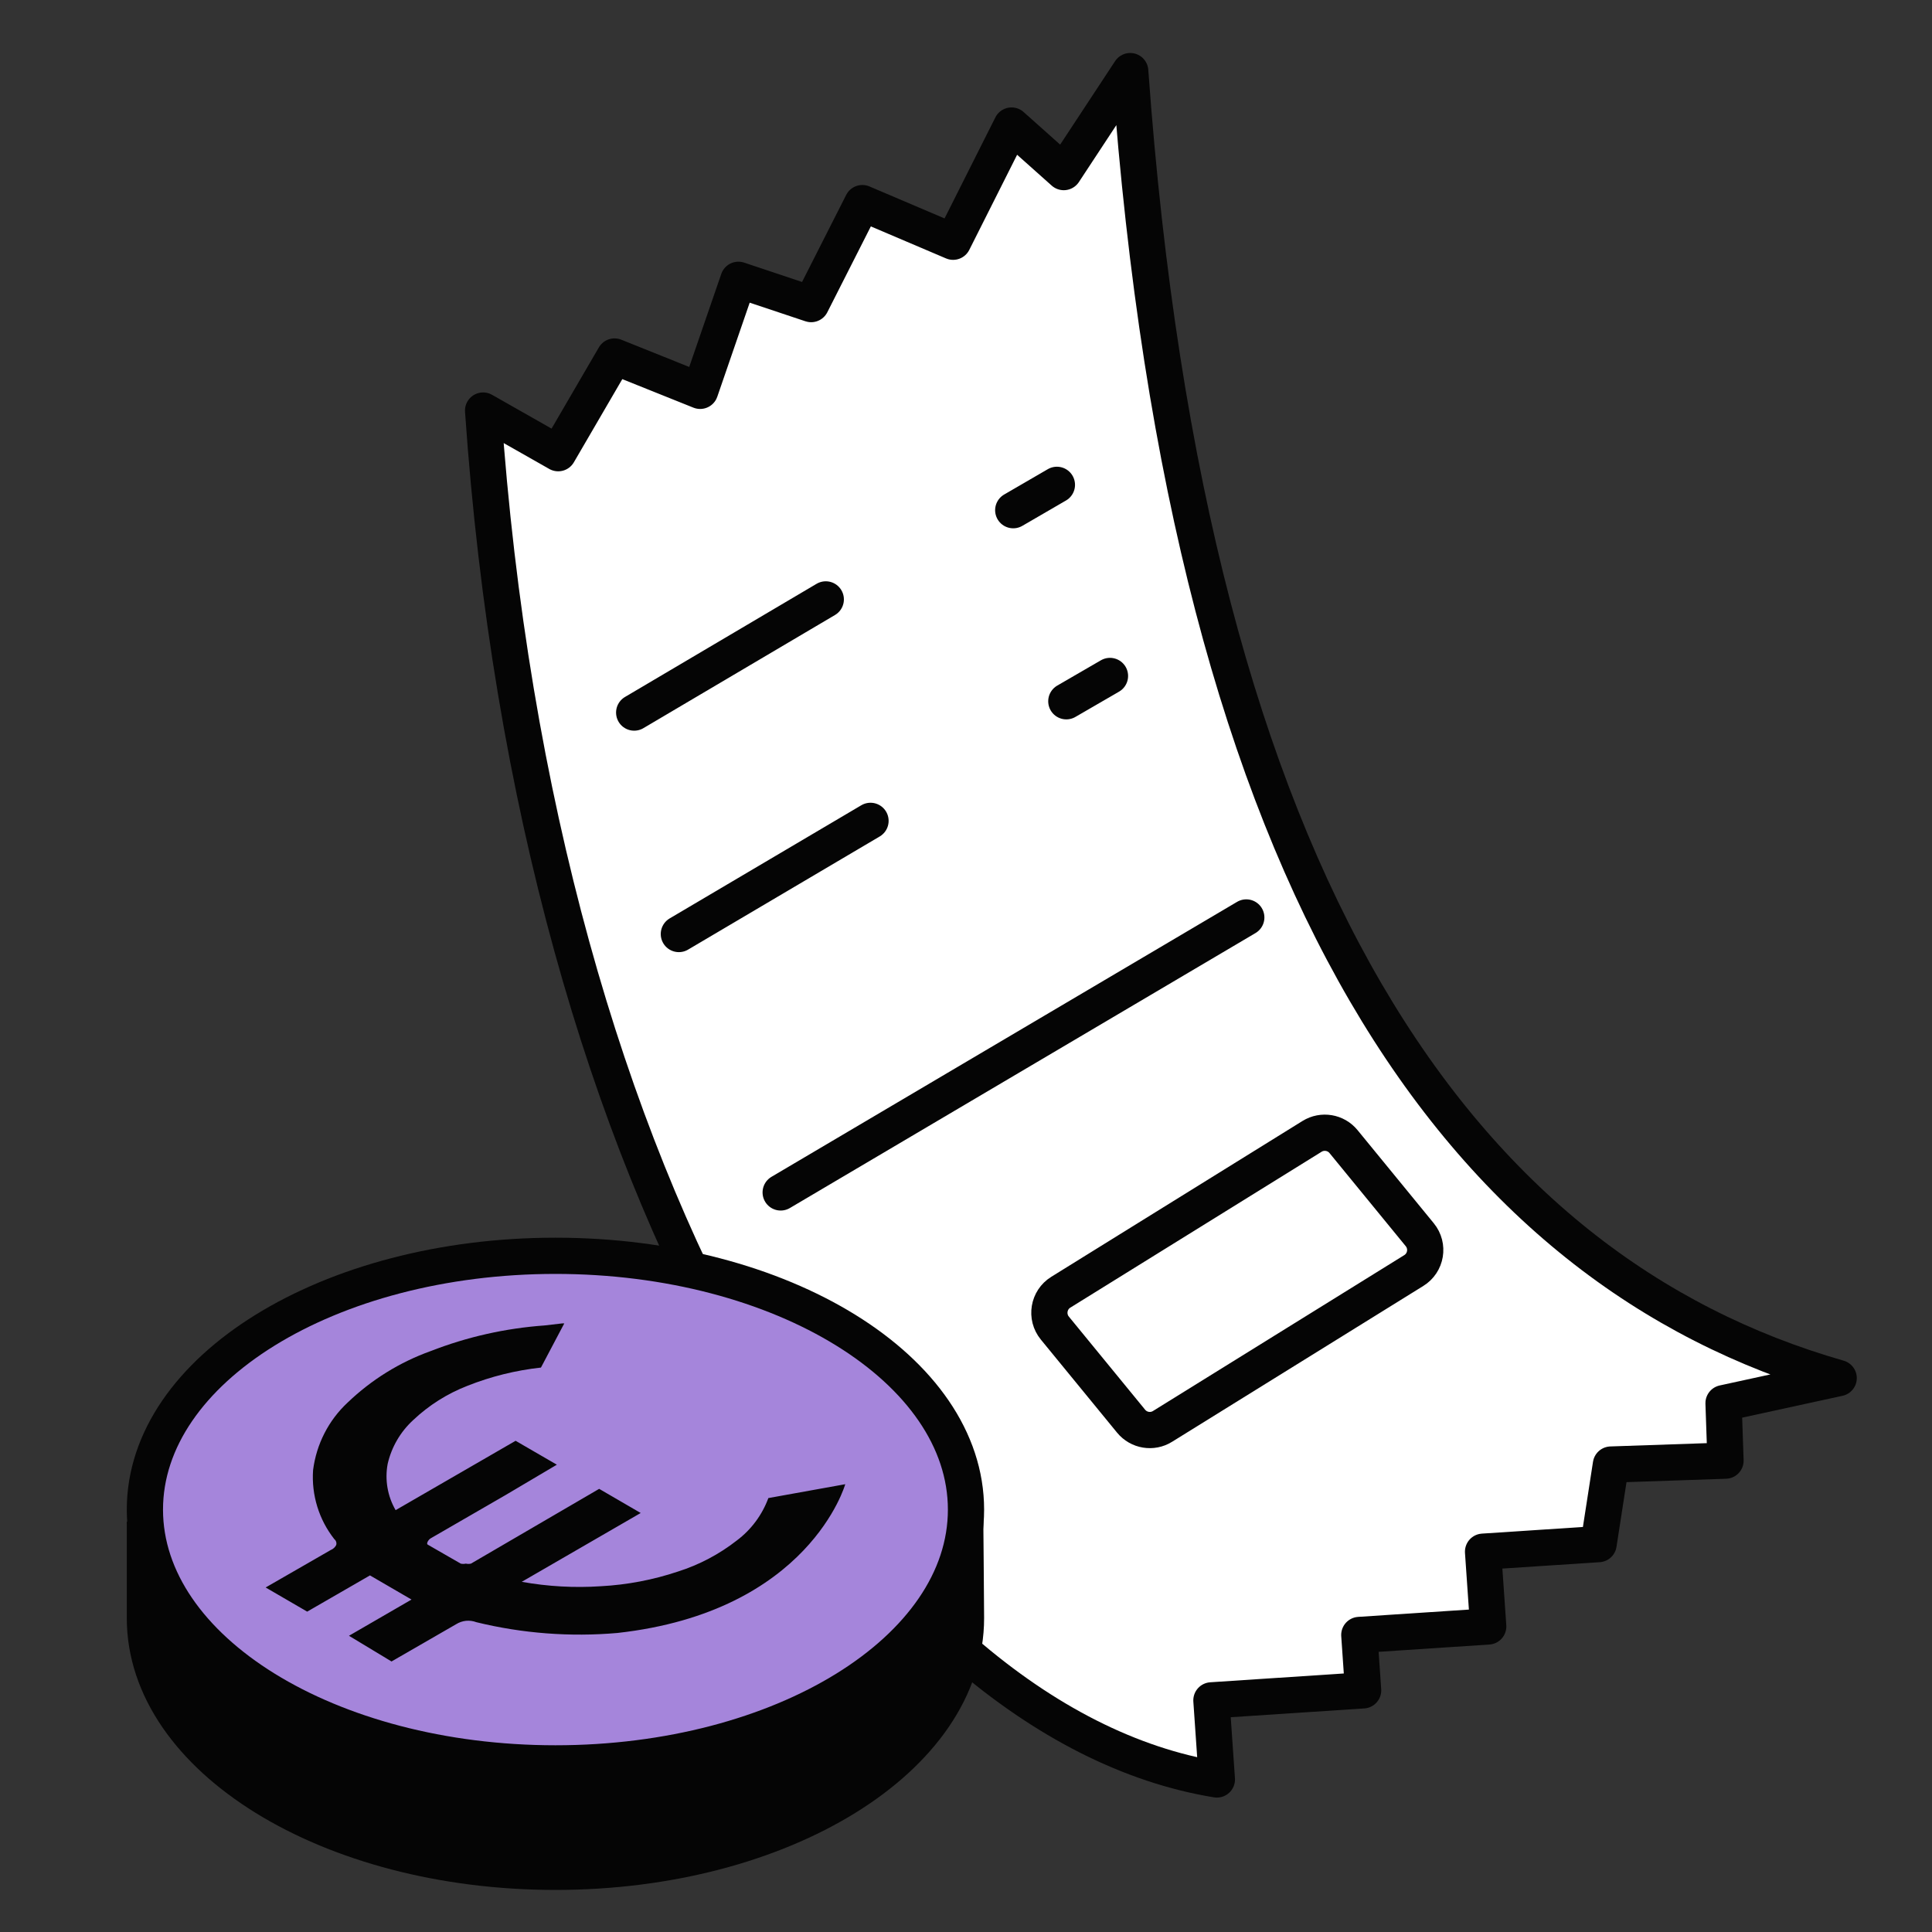 <svg width="40" height="40" viewBox="0 0 40 40" fill="none" xmlns="http://www.w3.org/2000/svg">
<rect x="0" y="0" width="40" height="40" fill="#333333" stroke="none"/>
<path d="M10.002 8.5C11.119 24.686 18.021 35.67 25.194 36.842L25.081 35.204L28.222 34.997L28.143 33.85L30.812 33.674L30.705 32.126L33.097 31.969L33.352 30.322L35.725 30.241L35.684 29.051L38.068 28.532C30.281 26.301 24.627 18.483 23.4 1.472L22.024 3.563L20.943 2.599L19.733 5.005L17.854 4.205L16.794 6.296L15.288 5.793L14.496 8.092L12.723 7.381L11.557 9.383L10.002 8.5Z" fill="white" stroke="#050505" stroke-width="0.75" stroke-linejoin="round"/>
<path d="M16.163 24.688L25.803 18.995" stroke="#050505" stroke-width="0.75" stroke-linecap="round"/>
<path d="M20.978 10.563L21.882 10.038M22.077 14.519L22.981 13.995" stroke="#050505" stroke-width="0.75" stroke-linecap="round"/>
<path d="M13.13 14.753L17.097 12.41" stroke="#050505" stroke-width="0.75" stroke-linecap="round"/>
<path d="M14.055 19.338L18.023 16.995" stroke="#050505" stroke-width="0.75" stroke-linecap="round"/>
<path d="M27.165 23.527L21.963 26.754C21.706 26.913 21.648 27.262 21.839 27.496L23.418 29.424C23.577 29.618 23.856 29.665 24.069 29.532L29.271 26.305C29.528 26.146 29.586 25.798 29.395 25.564L27.816 23.635C27.657 23.441 27.378 23.395 27.165 23.527Z" fill="white" stroke="#050505" stroke-width="0.75" stroke-linejoin="round"/>
<path d="M11.5 38.754C16.198 38.754 20 36.401 20 33.5C20 33.075 19.983 31.669 19.983 31.237C19.086 28.93 15.508 27.215 11.5 27.215C7.339 27.215 3.734 29.063 3 31.503C3 31.835 3 33.17 3 33.5C3 36.401 6.806 38.754 11.5 38.754Z" fill="#050505"/>
<path d="M19.983 31.237C19.983 31.669 20 33.075 20 33.5C20 36.401 16.198 38.754 11.5 38.754C6.806 38.754 3 36.401 3 33.5C3 33.17 3 31.835 3 31.503M19.983 31.237C19.086 28.93 15.508 27.215 11.5 27.215C7.339 27.215 3.734 29.063 3 31.503M19.983 31.237L3 31.503" stroke="#050505" stroke-width="0.75" stroke-miterlimit="10"/>
<path d="M11.5 36.509C16.198 36.509 20 34.156 20 31.255C20 28.353 16.194 26 11.5 26C6.806 26 3 28.353 3 31.255C3 34.156 6.806 36.509 11.5 36.509Z" fill="#A585DB" stroke="#050505" stroke-width="0.75" stroke-miterlimit="10"/>
<path d="M12.782 33.809C11.803 33.894 10.817 33.819 9.863 33.586C9.794 33.56 9.721 33.55 9.648 33.557C9.575 33.565 9.505 33.589 9.443 33.628L8.106 34.399L7.225 33.867L8.52 33.117L7.66 32.617L6.36 33.367L5.5 32.867L6.848 32.091C6.896 32.072 6.936 32.036 6.96 31.99C6.967 31.968 6.967 31.945 6.96 31.923C6.954 31.901 6.94 31.882 6.922 31.867C6.603 31.462 6.446 30.952 6.482 30.437C6.55 29.901 6.803 29.405 7.198 29.038C7.689 28.567 8.273 28.204 8.913 27.974C9.669 27.679 10.465 27.5 11.274 27.442L11.646 27.399H11.683L11.2 28.314C10.678 28.371 10.165 28.498 9.677 28.692C9.262 28.853 8.881 29.093 8.557 29.399C8.292 29.641 8.106 29.959 8.026 30.309C7.965 30.637 8.023 30.977 8.191 31.266L10.675 29.83L11.529 30.325L10.468 30.953L8.923 31.846C8.87 31.873 8.822 31.958 8.854 31.979L9.539 32.373C9.574 32.381 9.61 32.381 9.645 32.373C9.68 32.381 9.716 32.381 9.751 32.373L12.405 30.825L13.265 31.325L10.802 32.75C11.343 32.847 11.894 32.878 12.442 32.841C12.984 32.812 13.519 32.71 14.034 32.538C14.476 32.398 14.889 32.18 15.255 31.894C15.552 31.671 15.779 31.366 15.908 31.016L17.5 30.729C17.5 30.729 16.757 33.367 12.782 33.809Z" fill="#050505"/>
</svg>
